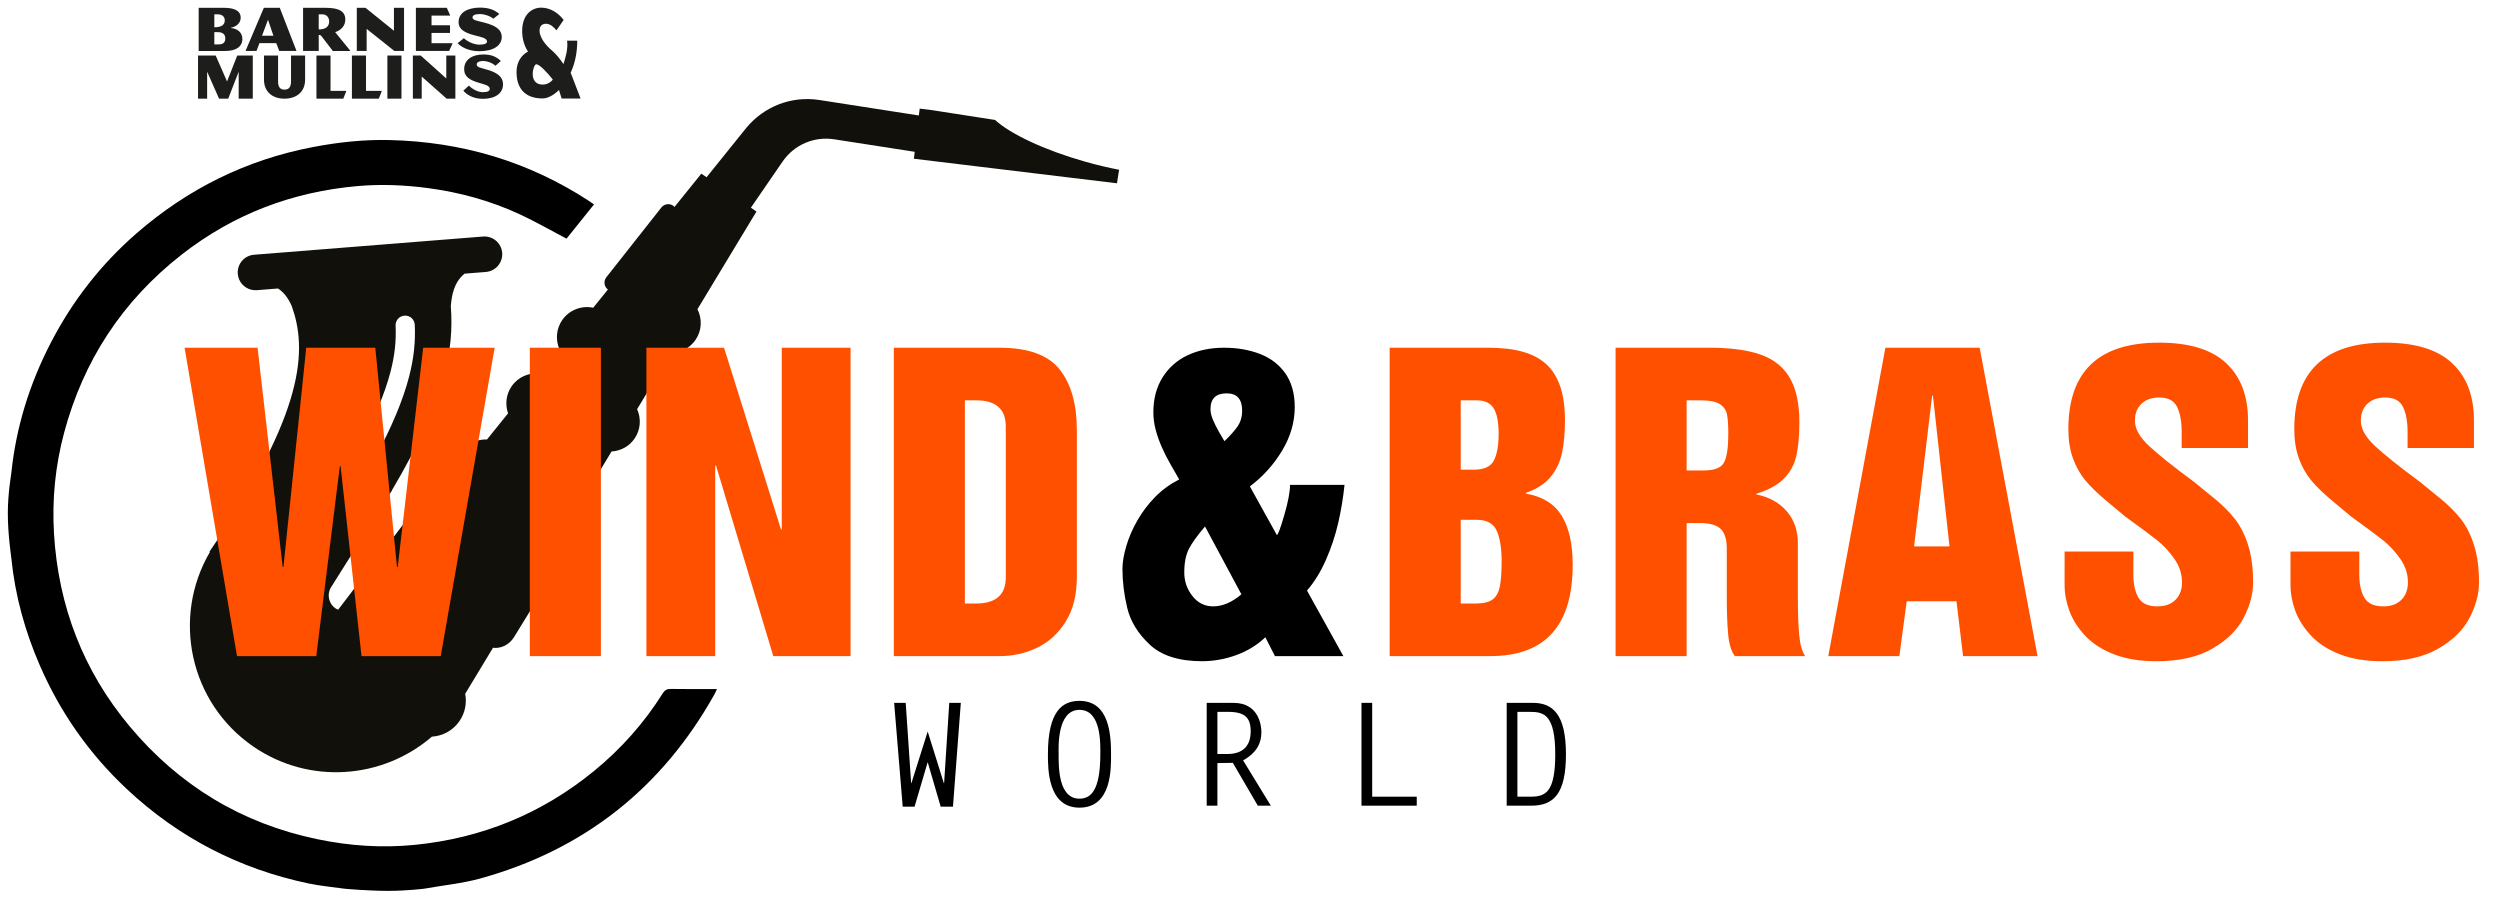 <?xml version="1.0" encoding="utf-8"?>
<!-- Generator: Adobe Illustrator 24.3.0, SVG Export Plug-In . SVG Version: 6.00 Build 0)  -->
<svg version="1.1" id="Layer_1" xmlns="http://www.w3.org/2000/svg" xmlns:xlink="http://www.w3.org/1999/xlink" x="0px" y="0px"
	 viewBox="0 0 1920 689" style="enable-background:new 0 0 1920 689;" xml:space="preserve">
<style type="text/css">
	.st0{clip-path:url(#SVGID_2_);fill:#12100B;}
	.st1{clip-path:url(#SVGID_4_);fill:#12100B;}
	.st2{clip-path:url(#SVGID_6_);fill:#12100B;}
	.st3{clip-path:url(#SVGID_8_);fill:#12100B;}
	.st4{clip-path:url(#SVGID_10_);fill:#12100B;}
	.st5{clip-path:url(#SVGID_12_);fill:#12100B;}
	.st6{clip-path:url(#SVGID_14_);fill:#12100B;}
	.st7{clip-path:url(#SVGID_16_);fill:#12100B;}
	.st8{fill:#FF5000;}
	.st9{clip-path:url(#SVGID_18_);fill:#1D1D1B;}
	.st10{fill:none;}
</style>
<g id="Woodwind__x26__Brass">
	<g>
		<defs>
			
				<rect id="SVGID_1_" x="157.86" y="-4.99" transform="matrix(0.25 -0.968 0.968 0.25 38.531 713.763)" width="644.65" height="673.98"/>
		</defs>
		<clipPath id="SVGID_2_">
			<use xlink:href="#SVGID_1_"  style="overflow:visible;"/>
		</clipPath>
		<path class="st0" d="M-463.35-241.07l-0.05-5.71c-0.07-7.92,6.3-14.41,14.24-14.48c7.93-0.08,14.42,6.31,14.49,14.24l0.05,5.71
			c4.09,1.52,7.05,5.42,7.09,10.05c0.03,4.63-2.85,8.58-6.92,10.17l0.02,1.96c0.04,4.44-1.98,8.38-5.13,11.04l12.88,180.57
			c25.87,31.39,77.19,40.65,77.91,122.92l0.02,1.27c-0.79,0.08-1.58,0.18-2.38,0.33c-15.73,2.91-26.11,18.04-23.2,33.75l5.74,30.99
			c0.69,3.72,2.09,7.13,3.99,10.14c-12.94,10.34-19.56,27.51-15.51,44.71c3.9,16.55,16.62,28.71,32.01,32.7
			c6.73,1.74,13.95,1.91,21.19,0.21l8.76-2.07c0.99,6.44,1.61,12.84,1.65,18.91c0.31,34.89-30.36,92.68-122.26,95.69l0.25,29.17
			c4.2,1.97,7.14,6.18,7.19,11.13c0.06,6.87-5.46,12.49-12.33,12.55c-6.86,0.06-12.49-5.47-12.55-12.33
			c-0.05-4.94,2.83-9.21,6.99-11.25l-0.25-29.19c-92.09-1.86-123.47-59.29-123.58-94.22c-0.09-31.31,14.68-71.59,18.23-80.82
			c15.28,1.85,29.47-8.63,32.04-23.98l5.21-31.08c2.63-15.77-8.02-30.7-23.79-33.34c-0.47-0.09-0.94-0.14-1.41-0.19l0-1.88
			c-0.24-80.52,48.8-91.74,74.78-121.91l9.99-182.71c-3.11-2.61-5.14-6.46-5.18-10.84l-0.02-1.96c-4.1-1.51-7.06-5.41-7.1-10.04
			C-470.3-235.52-467.43-239.48-463.35-241.07 M-466.89,284.99c-1.97,0.02-3.55,1.62-3.54,3.6c0.01,1.65,1.15,3.03,2.67,3.42
			c0.3,0.07,0.61,0.11,0.92,0.11l44.6-0.38c1.96-0.02,3.55-1.63,3.54-3.6c-0.02-1.97-1.66-3.56-3.59-3.53l-3.91,0.03l-0.7-80.23
			l-6.1,0.05l0.71,80.23l-9.26,0.08l-0.69-80.23l-6.09,0.06l0.69,80.23l-9.25,0.08l-0.7-80.23l-6.09,0.05l0.7,80.23L-466.89,284.99z
			 M-464.82,75.16l0.9,103.35l-4.98,0.05c-3.61,0.03-6.5,2.98-6.47,6.59c0.02,3.03,2.1,5.55,4.89,6.27c0.55,0.14,1.12,0.21,1.7,0.21
			l46.74-0.41c3.61-0.03,6.51-2.99,6.48-6.59c-0.03-3.62-2.98-6.51-6.59-6.48l-4.98,0.04l-0.9-103.35
			c-0.02-1.68-1.37-3.04-3.08-3.02c-1.68,0.02-3.03,1.4-3.02,3.07l0.9,103.35l-9.25,0.07l-1.37-156.84
			c-0.03-1.68-1.38-3.03-3.07-3.02c-1.69,0.01-3.04,1.39-3.02,3.07l1.37,156.84l-9.26,0.08l-0.89-103.35
			c-0.03-1.68-1.4-3.04-3.08-3.02C-463.48,72.1-464.83,73.47-464.82,75.16 M-525.4-65.03c-4.84,15.27,3.61,31.57,18.87,36.41
			l8.96,2.86c3.55-2.91,6.62-5.61,9.39-8.29l2.68-48.74l-3.49-1.1C-504.4-88.74-520.56-80.29-525.4-65.03 M-562.99,339.06
			c-4.88,14.59-1.06,31.33,11.09,42.29c4.94,4.45,10.67,7.44,16.69,9c13.92,3.6,29.32-0.47,39.63-11.89l1.16-1.28
			c-0.79-0.2-1.64-0.33-2.43-0.54C-525.44,369.25-547.31,355.51-562.99,339.06 M-376.31,371.29l3.76,34.52
			c1.86,16.95,14.07,30.26,29.66,34.29c4.54,1.17,9.37,1.56,14.31,1.02c21.89-2.39,37.7-22.07,35.31-43.96l-10.18-93.3
			C-314.26,330.27-337.22,356.69-376.31,371.29 M-305.97-113.96c-8.81,34.05,11.66,68.81,45.73,77.62
			c34.06,8.81,68.82-11.66,77.62-45.72c8.81-34.06-11.66-68.82-45.72-77.63C-262.4-168.5-297.16-148.02-305.97-113.96
			 M-288.05-20.14l-120.11-38.11l1.58,22.1c4.7,4.66,10.58,9.35,17.73,14.89c13.51,10.44,29.61,23.04,41.86,42.98
			c10.78,17.53,18.58,40.71,18.87,73.38l0.28,20.19l-18.83,1.9l-0.69,0.09c-4.51,0.84-7.5,5.19-6.67,9.7l5.74,30.98
			c0.38,2.01,1.53,3.72,3.08,4.94l53-12.49l-8.25-45.54c-1.02-5.61,2.71-10.98,8.31-12c5.61-1.03,10.98,2.71,11.99,8.32l10.83,59.48
			l-74.39,17.52c-15.59,3.68-25.25,19.29-21.57,34.88c2.56,10.84,10.9,18.83,20.98,21.43c4.41,1.14,9.15,1.26,13.89,0.13
			l127.77-30.1l-28.92-163.14C-235.38,19.82-257.47-10.02-288.05-20.14"/>
		<path class="st0" d="M813.37,949.5c12.38,2.7,22.63,9.83,28.41,19.62l127.12,215.8l121.02,205.45l87.29-51.43
			c-73.87-106.94-159.84-213.22-203.2-201.71c-2.56,1.1-5.35,1.34-7.92,0.67c-3.04-0.79-5.79-2.74-7.49-5.66
			c-3.46-5.84-1.51-13.37,4.35-16.81l162.11-95.51c5.84-3.44,13.38-1.49,16.82,4.35c3.16,5.38,1.75,12.2-3.04,15.94l-0.03,0.01
			c-0.4,0.33-0.87,0.52-1.33,0.79l-30.78,18.13c-3.89,3.17-4.98,8.83-2.35,13.29c1.45,2.45,3.75,4.09,6.31,4.76
			c2.55,0.66,5.37,0.34,7.83-1.11l10.94-6.45c-2.05,96.13,140.49,350.78,188.54,433.82l34.2,58.07
			c23.59,40.04,10.2,91.79-29.82,115.36c-20.04,11.81-43.03,14.36-63.94,8.96c-20.88-5.41-39.71-18.75-51.48-38.75l-226.08-383.78
			l-32.1,18.92l28.68,48.7l24.35,17.8c0.55,0.32,0.89,0.57,1.35,0.85c4.54-1.88,9.88-0.22,12.45,4.15
			c2.81,4.78,1.22,10.93-3.56,13.74l-44.6,26.26c-2.39,1.41-5.11,1.72-7.6,1.07c-2.48-0.64-4.73-2.24-6.14-4.63
			c-2.75-4.68-1.26-10.68,3.32-13.56c-0.03-0.5-0.07-0.88-0.07-1.46l-3.35-26.61l-192.94-327.54c-6.52-11.06-8.34-24.01-5.12-36.47
			c3.22-12.44,11.08-22.88,22.15-29.39C788.4,948.83,801.08,946.83,813.37,949.5 M1099.69,1406.98l74.33,126.17l93.64-55.15
			c-21.18-34.33-49.04-78.27-79.53-123.12L1099.69,1406.98z M1229.5,1576.79c-2.73-12.65,2.6-26.14,14.35-33.05
			c11.76-6.94,26.14-5.06,35.88,3.46l21.95-12.93c-5.2-8.82-13.42-22.6-23.94-39.85l-93.93,55.33l23.59,40.04L1229.5,1576.79z
			 M1307.39,1651.48c26.01-15.32,34.7-48.97,19.38-74.99l-15.15-25.71l-22.1,13.02c2.73,12.64-2.6,26.14-14.37,33.05
			c-11.75,6.93-26.14,5.05-35.86-3.47l-22.1,13.02l15.15,25.72C1247.65,1658.14,1281.31,1666.83,1307.39,1651.48 M971.07,1246.73
			l-24.12-40.96l-32.11,18.91l24.13,40.97L971.07,1246.73z M784.07,991.93c-1.25,4.83-0.55,9.83,1.98,14.12l119,202.01l32.11-18.91
			l-120.8-205.07c-1.56-2.65-5.18-4.88-9.27-5.77c-4.93-1.07-10.2-0.25-14.45,2.25C788.36,983.08,785.32,987.12,784.07,991.93"/>
		<path class="st0" d="M1099.32,383.45l19.23-10.25c-0.85-10.12,3.52-20.38,12.53-26.47c10.79-7.28,24.65-6.23,34.29,1.51
			l28.6-15.24c-0.37-3.3-0.24-6.7,0.64-10.1c3.87-14.97,19.13-23.96,34.11-20.09c14.96,3.87,23.96,19.13,20.09,34.1
			c-3.87,14.97-19.14,23.96-34.1,20.09c-4.22-1.09-7.9-3.16-11.01-5.8l-25.43,13.56l30.32,44.87l82.67-11.68
			c14.05-2.62,52.49,2.56,71.12,36.81l77.05,141.76c7.65,14.07,2.44,31.68-11.63,39.32c-6.72,3.66-14.24,4.38-21.1,2.6
			c-7.52-1.94-14.22-6.87-18.23-14.23l-40.49-74.48l-20.34,78.64l-3.77,213.24c-0.39,22.02-18.54,39.55-40.57,39.18
			c-3.21-0.06-6.34-0.5-9.32-1.27c-17.44-4.51-30.18-20.5-29.85-39.3l2.39-137.07l-64.36,121.04
			c-8.82,16.61-27.73,24.41-45.16,19.91c-2.99-0.77-5.93-1.91-8.77-3.41c-19.44-10.35-26.82-34.49-16.49-53.93l100.11-188.45
			l29.68-114.76l-60.73,8.58l-54-79.93l-17.77,9.47c-2.37,1.26-5.01,1.51-7.43,0.89c-2.7-0.7-5.11-2.49-6.52-5.14
			C1092.39,392.38,1094.29,386.12,1099.32,383.45"/>
	</g>
	<g>
		<defs>
			
				<rect id="SVGID_3_" x="157.86" y="-4.99" transform="matrix(0.25 -0.968 0.968 0.25 38.529 713.76)" width="644.65" height="673.98"/>
		</defs>
		<clipPath id="SVGID_4_">
			<use xlink:href="#SVGID_3_"  style="overflow:visible;"/>
		</clipPath>
		<path class="st1" d="M1325.09,380.86c-34.07-8.81-54.53-43.56-45.72-77.62c8.81-34.06,43.56-54.53,77.62-45.72
			c34.06,8.81,54.53,43.56,45.72,77.62C1393.91,369.2,1359.15,389.67,1325.09,380.86"/>
		<path class="st1" d="M1767.73,1464.76c3.83-1.82,8.23-0.89,11.06,1.96c10.15,2.44,31.15-2.49,74.25-20.16
			c-2.61-9.39-0.51-19.86,6.62-27.52c10.9-11.73,29.25-12.38,40.98-1.48l6.06,5.64c34.76-15.8,80.44-37.48,122.49-57.69
			c-4.54-11.91-5.6-25.27-2.17-38.55c8.81-34.06,43.56-54.53,77.62-45.72c34.07,8.81,54.54,43.57,45.73,77.62
			c-8.81,34.06-43.56,54.53-77.63,45.72c-13.36-3.46-24.58-10.94-32.82-20.78c-39.45,18.67-82.09,39.1-115.66,55.75l31.48,29.29
			c0,0,66.29-38.76,68.16-39.84c13.11-7.58,29.07-10.23,44.89-6.13c31.97,8.27,51.2,40.9,42.93,72.88l-35.45,137.08l-3.71,212.77
			c-0.39,22.02-18.55,39.56-40.57,39.17c-3.22-0.05-6.35-0.49-9.32-1.26c-17.44-4.51-30.18-20.49-29.85-39.3l2.39-137.08
			l-64.36,121.05c-8.83,16.6-27.73,24.41-45.16,19.9c-2.99-0.77-5.93-1.91-8.77-3.42c-19.45-10.34-26.83-34.48-16.49-53.92
			l100.02-187.87l21.4-82.75l-34.8,19.86l-77.62-72.23c-44.5,24.05-62.71,37.94-67.39,47.75c0.43,3.99-1.62,8-5.44,9.82
			c-2.15,1.03-4.47,1.19-6.61,0.64c-2.69-0.69-5.06-2.53-6.35-5.23l-20.52-43.01C1760.82,1472.88,1762.88,1467.07,1767.73,1464.76"
			/>
	</g>
	<g>
		<defs>
			
				<rect id="SVGID_5_" x="157.86" y="-4.99" transform="matrix(0.25 -0.968 0.968 0.25 38.531 713.763)" width="644.65" height="673.98"/>
		</defs>
		<clipPath id="SVGID_6_">
			<use xlink:href="#SVGID_5_"  style="overflow:visible;"/>
		</clipPath>
		<path class="st2" d="M907.22-685.65c-34.06-8.81-68.81,11.66-77.62,45.72c-8.81,34.06,11.66,68.81,45.72,77.62
			c34.07,8.81,68.83-11.66,77.63-45.72C961.77-642.09,941.29-676.84,907.22-685.65 M463.18-681.83l-6.42,24.81l12.42,3.21
			l-93.65,362.27c-2.41,10.16,3.69,20.42,13.85,23.05c10.15,2.63,20.47-3.39,23.29-13.44l73.98,19.14l41.18,10.65l38.25,9.89
			c-2.41,10.16,3.72,20.42,13.85,23.04c10.16,2.63,20.5-3.37,23.32-13.43l5.78-22.34l1.92-7.44l40.43-156.32l34.74,8.98l9.42-36.44
			l62.33,16.12l26.29-15.58l-16.03,61.97l-75.3,2.88l-63.83,125.13c-10.01,19.62-2.22,43.63,17.39,53.64
			c2.66,1.36,5.4,2.39,8.17,3.11c17.7,4.57,36.82-3.54,45.47-20.5l18.7-36.65l-14.17,54.82c-2.04,7.88,2.7,15.93,10.58,17.97
			c7.89,2.04,15.93-2.7,17.97-10.58l21.24-82.11l107.73,27.86l-21.24,82.11c-2.04,7.88,2.7,15.93,10.58,17.96
			c7.88,2.04,15.93-2.7,17.97-10.58l22.26-86.07c9.78-2.75,17.91-10.36,20.63-20.9c4.08-15.77-5.4-31.85-21.17-35.93l-35.71-9.24
			c12.79-7.81,22.7-20.37,26.76-36.03l32.16-124.34c8.27-31.99-10.96-64.61-42.94-72.88c-15.77-4.08-31.68-1.45-44.75,6.08
			c-3.2,1.84-77.21,45.78-77.21,45.78l-75.23-19.46c-8.91-2.31-17.85-0.1-24.67,5.05c-5.37-1.39-11.75-3.04-18.65-4.82l-21.47-56.1
			l12.13-46.92l12.41,3.21l6.42-24.81L463.18-681.83z M575.96-438.24l49.72,12.86l-40.42,156.32l-49.73-12.86L575.96-438.24z
			 M601.75-537.96l8.09,21.12c-4.28-1.1-8.54-2.21-12.7-3.28L601.75-537.96z"/>
		<path class="st2" d="M-786.37,642.39l514.1,132.95c26.59,6.88,42.63,34.11,35.76,60.71l-99.8,385.89
			c-6.88,26.6-34.11,42.65-60.71,35.77l-514.1-132.95c-26.59-6.88-42.63-34.11-35.76-60.72l99.8-385.89
			C-840.2,651.56-812.97,635.52-786.37,642.39 M-466.17,1208.95l76.64,19.82c10.64,2.75,21.53-3.66,24.28-14.3l99.8-385.89
			c2.75-10.64-3.66-21.53-14.3-24.28l-75.63-19.56l-54.26,209.82c-3.65,14.09-15.1,24.06-28.53,26.56l-42.29,163.55
			C-483.23,1195.31-476.81,1206.2-466.17,1208.95 M-612,1171.24l76.64,19.82c10.64,2.75,21.53-3.66,24.28-14.31l42.42-164.01
			c-9.98-8.75-14.81-22.65-11.26-36.37l54.26-209.82l-75.5-19.52l-54.26,209.82c-3.65,14.1-15.13,24.09-28.59,26.57l-42.29,163.53
			C-629.05,1157.6-622.64,1168.49-612,1171.24 M-757.81,1133.53l76.63,19.81c10.64,2.75,21.53-3.66,24.28-14.3l42.42-164.02
			c-9.95-8.76-14.77-22.64-11.23-36.35l54.26-209.82l-75.5-19.52l-54.26,209.82c-3.65,14.12-15.16,24.11-28.62,26.57l-42.29,163.52
			C-774.86,1119.89-768.45,1130.78-757.81,1133.53 M-917.93,1071.54c-2.75,10.64,3.66,21.53,14.3,24.28l76.64,19.82
			c10.64,2.75,21.53-3.66,24.29-14.3l42.42-164.04c-9.93-8.77-14.73-22.63-11.19-36.31l54.26-209.82l-76.64-19.82
			c-10.64-2.75-21.53,3.66-24.28,14.3L-917.93,1071.54z"/>
		<path class="st2" d="M-393.02-517.67c19.73-2.63,43.41-2.97,69.69-0.98c15.84-50.56,44.63-82.98,70.79-112.37
			c-1.95-8.27-3.12-16.85-3.19-25.7l-0.75-85.42l-5.92,0.05c-2.03,0.02-4.02-0.24-5.91-0.72c-9.71-2.51-16.94-11.3-17.04-21.82
			c-0.11-12.56,9.99-22.83,22.55-22.94l5.91-0.05l-1.18-135.83c-0.56-63.79,50.68-115.96,114.5-116.51
			c63.82-0.56,115.95,50.7,116.5,114.5l1.19,135.83l5.92-0.05c12.57-0.09,22.84,9.99,22.95,22.55C3.09-754.58-7-744.31-19.57-744.2
			l-5.91,0.05l0.74,85.42c0.55,63.79-50.67,115.96-114.5,116.51c-16.89,0.14-32.9-3.42-47.41-9.8l-14.45,55.86
			c60.93,17.27,112.73,41.02,145.82,65.18c5.65,4.13,15.77,10.53,10.85,29.53c-4.91,18.99-5.27,20.4-5.27,20.4l-370.72-95.87
			c0,0,2.33-9,5.6-21.66C-411.11-512.9-402.93-516.34-393.02-517.67 M-72.95-723.28l0.58,66.58c0.05,5.26,3.66,9.66,8.51,10.92
			c0.94,0.24,1.93,0.37,2.95,0.36c6.28-0.05,11.33-5.19,11.28-11.47l-0.58-66.58c-0.07-6.28-5.16-11.32-11.47-11.27
			C-67.96-734.7-73-729.56-72.95-723.28 M-48.62-789.44l-0.19-22.39l-40.15,0.35c-1.17,0.01-2.3-0.14-3.37-0.41
			c-5.56-1.44-9.68-6.46-9.74-12.47c-0.05-7.18,5.71-13.05,12.88-13.11l40.15-0.35l-0.21-23.91l-40.14,0.35
			c-1.17,0.01-2.3-0.14-3.37-0.41c-5.55-1.44-9.68-6.46-9.74-12.47c-0.06-7.18,5.7-13.05,12.88-13.11l40.14-0.35l-0.21-23.92
			l-40.14,0.35c-1.17,0.02-2.29-0.13-3.37-0.41c-5.56-1.44-9.68-6.46-9.74-12.47c-0.05-7.17,5.71-13.04,12.88-13.11l39.22-0.34
			c-1.19-8.41-3.45-16.48-6.76-24c-0.49,0.07-0.99,0.16-1.5,0.16l-31.17,0.27c-1.17,0.01-2.3-0.14-3.37-0.41
			c-5.57-1.44-9.68-6.46-9.74-12.47c-0.06-7.18,5.7-13.05,12.88-13.11l15.95-0.14c-17.15-18.54-41.66-30.15-68.84-29.91
			c-27.17,0.24-51.48,12.28-68.29,31.11l69.18-0.6c7.19-0.07,13.05,5.71,13.11,12.88c0.07,7.18-5.69,13.05-12.88,13.11l-86.01,0.81
			c-3.11,7.52-5.19,15.55-6.23,23.91l92.44-0.81c7.17-0.08,13.05,5.71,13.11,12.88c0.07,7.18-5.69,13.05-12.88,13.11l-93.37,0.82
			l0.21,23.91l93.37-0.82c7.14-0.09,13.04,5.71,13.11,12.88c0.07,7.18-5.7,13.05-12.89,13.11l-93.36,0.81l0.21,23.92l93.37-0.82
			c7.19-0.08,13.05,5.71,13.11,12.88c0.07,7.18-5.69,13.05-12.88,13.11l-93.36,0.82l0.18,22.38L-48.62-789.44z M-236.82-505.25
			l17.65-68.26c-9.92-9.3-18.15-20.33-24.29-32.62c-21.11,24.06-42.8,51.28-56,89.89C-279.54-513.81-258.52-510.18-236.82-505.25"/>
		<path class="st2" d="M195.12,195.64l175.86-13.98c7.53-0.6,14.09,5.01,14.7,12.52c0.59,7.52-5.02,14.09-12.54,14.69l-16.35,1.3
			c-8.27,6.83-9.82,16.48-10.57,24.94c2.48,32.81-3.6,71.06-45.21,141.42c0.03,0.01,0.07,0.03,0.1,0.03l-46.81,74.37
			c-3.54,5.62-1.85,13.04,3.77,16.57c0.53,0.33,1.1,0.48,1.66,0.72l60.03-78.7c6-7.86,14.61-12.04,21.2-11.01l9.88-12.26
			c-1.59-6.27-0.66-13.14,3.34-18.87c4.66-6.71,12.24-10.15,19.85-9.88l16.17-20.07c-2.36-6.76-1.62-14.52,2.8-20.85
			c5.06-7.29,13.56-10.66,21.81-9.66l14.93-18.52c-3.18-7.15-2.73-15.7,2.06-22.61c5.47-7.89,14.97-11.31,23.79-9.45l11.28-13.98
			c-0.03-0.02-0.07-0.02-0.09-0.04c-2.89-2.29-3.39-6.48-1.11-9.38l42.28-53.61c2.28-2.89,6.48-3.38,9.38-1.11
			c0.26,0.21,0.41,0.51,0.64,0.76l20.65-25.6l4.01,2.75l30.35-37.7c13.72-16.7,34.83-24.99,56.48-21.6l76.19,11.86l0.68-5.28
			l9.82,1.24l48.04,7.47c11.67,10.68,37.64,23.1,69.2,32.05c9.01,2.56,17.76,4.62,26.07,6.22l-1.62,10.39l-155.99-18.86l0.66-5.32
			L640.77,107c-15.63-2.42-30.86,4.15-39.8,17.17l-24.3,35.35l4.29,2.94l-45.32,75.02c3.7,7.31,3.5,16.31-1.46,23.54
			c-4.42,6.43-11.52,9.89-18.77,9.99l-26.11,43.24c3.2,7.12,2.8,15.68-1.96,22.59c-4.2,6.11-10.8,9.48-17.66,9.9l-46.38,76.81
			c3.4,5.83,3.67,13.37-0.02,19.37l-28.45,46.32c-3.69,6.03-10.1,9-16.22,8.27l-21.33,35.31c1.33,7.06-0.03,14.62-4.42,21
			c-5.02,7.33-12.95,11.39-21.18,11.94c-37.8,32.58-94.08,37.15-137.12,7.58c-48.95-33.65-62.87-99.09-33.27-149.55l-0.49-0.03
			c74.08-107.76,75.04-155.57,63.34-188.48c-2.84-6.68-6.49-11.02-10.62-13.72l-16.22,1.29c-1.56,0.13-3.07-0.02-4.49-0.39
			c-5.49-1.42-9.72-6.17-10.19-12.13C182,202.81,187.62,196.23,195.12,195.64 M346.4,439.24c4.19-6.1,2.65-14.44-3.45-18.64
			c-6.1-4.19-14.43-2.64-18.63,3.46c-4.2,6.1-2.65,14.43,3.45,18.62C333.87,446.9,342.21,445.34,346.4,439.24 M292.23,493.18
			c6.1,4.2,14.44,2.65,18.62-3.46c4.18-6.09,2.64-14.43-3.46-18.61c-6.11-4.2-14.44-2.66-18.63,3.43
			C284.57,480.63,286.11,488.99,292.23,493.18 M277.72,355.42c0.54,0.29,1.09,0.51,1.66,0.65c3.2,0.83,6.69-0.6,8.33-3.65
			c13.09-24.28,21.74-44.91,26.45-63.07c3.6-13.88,5-26.57,4.39-39.92c-0.19-4.06-3.62-7.22-7.71-7.03
			c-4.07,0.19-7.21,3.63-7.02,7.7c0.54,12-0.67,22.96-3.94,35.55c-4.35,16.77-12.81,36.87-25.15,59.77
			C272.8,349.01,274.14,353.48,277.72,355.42"/>
		<path class="st2" d="M697.22,1875.07c3.64,0.94,5.84,4.67,4.9,8.32l-1.21,4.69c9.97,18.75,26.72,39.15,72.89,54.69l178.08,46.06
			c0.14-4.65,0.76-9.35,1.97-14.04c8.81-34.06,43.56-54.53,77.63-45.72c34.06,8.81,54.52,43.56,45.72,77.62
			c-8.8,34.06-43.56,54.54-77.62,45.73c-17.73-4.58-31.71-16.23-39.87-31.11l-48.98-12.67c1.43,7.18,1.36,14.78-0.59,22.34
			c-6.78,26.19-33.04,42.21-59.25,36.67l7.96,28.64c0,0,96.31-19.99,97.64-20.26c12.24-2.52,25.34-1.27,37.51,4.46
			c29.87,14.1,42.66,49.76,28.55,79.62l-71.99,152.52l19.35,177.35c2.38,21.89-13.43,41.57-35.32,43.96
			c-4.94,0.54-9.77,0.15-14.31-1.02c-15.58-4.03-27.8-17.34-29.65-34.29l-15.93-146.04l-107.11,118.7
			c-10.3,11.41-25.71,15.5-39.63,11.89c-6.02-1.55-11.76-4.55-16.69-9.01c-16.36-14.75-17.65-39.96-2.9-56.31l126.09-139.75
			l61.72-130.57l-78.88,15.93L787,2054.38c-0.31-1.09-0.39-2.18-0.56-3.27l-3.07-0.79c-26.93-6.97-43.18-34.55-36.21-61.49
			c1.57-6.05,4.21-11.52,7.62-16.36c-35.53-1.96-63.05,5.62-79.51,14.74l-1.09,4.2c-0.94,3.65-4.67,5.84-8.31,4.9
			c-3.65-0.95-5.85-4.67-4.9-8.32l27.93-108.02C689.84,1876.32,693.57,1874.12,697.22,1875.07 M790.75,2021.76l6.76,1.75
			c2.82-2.13,6.05-3.83,9.66-4.83c14.03-3.9,28.4,3.26,34.14,16.15l14.71,3.81c11.2,2.89,22.66-3.86,25.56-15.05
			c2.89-11.19-3.86-22.65-15.06-25.54l-65.27-16.88c-11.19-2.89-22.65,3.85-25.54,15.05C772.8,2007.4,779.56,2018.87,790.75,2021.76
			"/>
		<path class="st2" d="M114.77,926.53l261.5,9.66c-3.9-11.39-4.65-24-1.41-36.52c8.81-34.06,43.57-54.53,77.62-45.72
			c34.07,8.81,54.54,43.57,45.73,77.62c-8.81,34.06-43.56,54.53-77.63,45.72c-8.34-2.16-15.87-5.9-22.35-10.78l-58.87-2.18
			l28.78,39.36c13.67-9.12,30.98-12.65,48.13-8.22c31.98,8.27,51.2,40.91,42.93,72.89l-35.42,136.96l-3.69,212.91
			c-0.39,22.02-18.54,39.55-40.56,39.17c-3.22-0.06-6.35-0.49-9.32-1.26c-17.44-4.51-30.18-20.5-29.85-39.31l2.39-137.06
			l-64.36,121.04c-8.83,16.61-27.73,24.42-45.17,19.91c-2.99-0.77-5.93-1.91-8.76-3.42c-19.44-10.34-26.83-34.48-16.49-53.92
			l100-188l22.6-87.41l-83.52-5.65l-76.61-104.79c-4.32-5.9-5.95-12.88-5.36-19.62l-51.41-1.9c-1.08-0.04-2.15-0.2-3.15-0.46
			c-6.56-1.7-11.3-7.77-11.03-14.82C99.79,932.58,106.63,926.23,114.77,926.53 M277.93,1026.27l36.68,2.48l-31.57-43.2
			c-5.14-7.04-6.54-15.58-4.76-23.47l-48.59-1.79L277.93,1026.27z"/>
	</g>
	<g>
		<defs>
			
				<rect id="SVGID_7_" x="157.86" y="-4.99" transform="matrix(0.25 -0.968 0.968 0.25 38.529 713.76)" width="644.65" height="673.98"/>
		</defs>
		<clipPath id="SVGID_8_">
			<use xlink:href="#SVGID_7_"  style="overflow:visible;"/>
		</clipPath>
		<path class="st3" d="M1172.4-240.3c2.99-11.56,13.79-18.98,25.28-18.16l5.14-19.86c-10.45-4.85-16.3-16.58-13.31-28.14
			c2.99-11.55,13.79-18.97,25.28-18.15l33.16-128.24c27.75-107.31,119.45-181.11,223.73-191.18c9.21,12.97,14.82,38.15,7.51,74.35
			c-78.77,6.23-148.65,61.45-169.52,142.13l-28.79,111.31l368.72,95.36l28.79-111.31c20.87-80.68-13.48-162.85-79.35-206.48
			c11.16-35.22,28.28-54.52,42.62-61.39c86.33,59.36,130.75,168.37,102.99,275.68l-33.17,128.24c10.46,4.86,16.3,16.58,13.31,28.14
			c-2.99,11.56-13.79,18.98-25.28,18.16l-5.14,19.85c10.45,4.86,16.3,16.58,13.31,28.14c-2.99,11.56-13.79,18.98-25.29,18.16
			l-5.13,19.85c10.45,4.85,16.3,16.58,13.31,28.14c-2.99,11.56-13.79,18.98-25.29,18.16l-19.4,75.01l-90.48-23.4l-11.49-30.35
			l-279.5-72.29l-24.76,20.97L1149.2-71l19.4-75.01c-10.45-4.85-16.3-16.58-13.31-28.14c2.99-11.55,13.79-18.97,25.28-18.15
			l5.14-19.85C1175.26-217.02,1169.41-228.75,1172.4-240.3 M1517.88-62.49l58.83,15.22l5.17-19.99l-58.83-15.22L1517.88-62.49z
			 M1529.92-109.05l58.83,15.21l5.17-19.99l-58.83-15.21L1529.92-109.05z M1432.08-84.68l58.84,15.22l5.17-19.99l-58.84-15.22
			L1432.08-84.68z M1444.12-131.24l58.84,15.22l5.17-19.99l-58.84-15.22L1444.12-131.24z M1456.15-177.78l58.84,15.22l5.17-19.98
			l-58.84-15.22L1456.15-177.78z M1346.3-106.87l58.82,15.21l5.17-19.99l-58.82-15.21L1346.3-106.87z M1358.34-153.42l58.82,15.21
			l5.17-19.99l-58.82-15.21L1358.34-153.42z M1260.5-129.06l58.83,15.21l5.17-19.99l-58.83-15.21L1260.5-129.06z M1452.27-530.06
			c-6.83,26.44-40.94,158.32-41.06,158.79c-3.27,12.66,11.74,27.48,33.59,33.13c21.87,5.66,42.23-0.02,45.51-12.68
			c3.27-12.64-11.79-27.48-33.66-33.14c-8.24-2.13-16.28-2.65-23.26-1.79l18.8-72.69l79.87,60.96l-23.59,91.21
			c-3.27,12.66,11.81,27.49,33.65,33.14c21.86,5.65,42.22-0.02,45.5-12.67c3.27-12.64-11.79-27.5-33.65-33.15
			c-8.25-2.13-16.23-2.63-23.22-1.77l32.14-124.27L1452.27-530.06z M1797.58-400.88c1.06,0.27,2.18,0.38,3.34,0.29
			c5.68-0.41,9.96-5.35,9.55-11.04c-0.61-8.5-1.36-15.56-2.37-22.21c-4.55-30.68-14-60.53-28.06-88.7
			c-2.54-5.1-8.74-7.17-13.84-4.63c-5.11,2.55-7.18,8.75-4.63,13.85c13.09,26.23,21.88,53.99,26.12,82.52
			c0.91,6.14,1.61,12.69,2.19,20.65C1790.2-405.61,1793.41-401.96,1797.58-400.88 M1845.03-405.95c0.98,0.26,2.02,0.36,3.09,0.31
			c5.69-0.28,10.08-5.11,9.8-10.81c-0.53-10.9-1.6-21.81-3.18-32.44c-5-33.63-15.29-66.39-30.58-97.36
			c-2.52-5.11-8.71-7.22-13.82-4.69c-5.12,2.53-7.21,8.71-4.69,13.83c14.34,29.04,23.99,59.75,28.67,91.26
			c1.48,9.95,2.49,20.18,2.99,30.4C1837.53-410.82,1840.77-407.05,1845.03-405.95 M1238.75-545.41c4.18,1.08,8.75-0.55,11.24-4.37
			c4.19-6.44,8.08-11.99,11.91-16.99c17.53-22.87,38.68-42.9,62.86-59.5c4.7-3.22,5.89-9.65,2.67-14.35
			c-3.23-4.7-9.66-5.89-14.35-2.67c-25.97,17.84-48.7,39.36-67.56,63.97c-4.15,5.43-8.35,11.41-12.83,18.29
			c-3.11,4.78-1.75,11.18,3.03,14.28C1236.67-546.13,1237.7-545.68,1238.75-545.41 M1199.71-572.84c4.26,1.1,8.92-0.63,11.36-4.57
			c5.36-8.66,11.18-17.13,17.32-25.14c19.38-25.28,42.69-47.47,69.32-65.92c4.68-3.25,5.85-9.67,2.61-14.36
			c-3.24-4.69-9.68-5.85-14.36-2.6c-28.39,19.68-53.27,43.34-73.94,70.33c-6.56,8.56-12.78,17.59-18.51,26.83
			c-2.99,4.85-1.49,11.21,3.35,14.21C1197.77-573.5,1198.73-573.09,1199.71-572.84 M1578.79-543.16l-79.72-20.62
			c9.57-45.53,1.25-79.48-14.59-97.23c16.98-4.17,45.9-7.29,84.96,2.82c38.11,9.86,59.48,25.46,70.6,36.62
			C1617.19-614.3,1592.78-588.52,1578.79-543.16"/>
		<path class="st3" d="M1771.08,2613.2l18.79,31.91l39.65,28.99c0.83,0.47,1.56,0.91,2.27,1.34c7.5-3.06,16.29-0.31,20.51,6.88
			c4.65,7.88,2.02,18.04-5.86,22.69l-73.63,43.38c-3.94,2.32-8.46,2.83-12.56,1.77c-4.11-1.06-7.81-3.7-10.13-7.63
			c-4.55-7.72-2.09-17.59,5.41-22.36c-0.03-0.78-0.07-1.57-0.07-2.45l-6.1-48.4l-15.91-27.01c0.43-0.25,0.86-0.47,1.29-0.72
			C1749.06,2633.13,1761.08,2623.55,1771.08,2613.2"/>
	</g>
	<g>
		<defs>
			
				<rect id="SVGID_9_" x="157.86" y="-4.99" transform="matrix(0.25 -0.968 0.968 0.25 38.531 713.763)" width="644.65" height="673.98"/>
		</defs>
		<clipPath id="SVGID_10_">
			<use xlink:href="#SVGID_9_"  style="overflow:visible;"/>
		</clipPath>
		<path class="st4" d="M1402.29,2110.74l201.12-118.46c7.26-4.27,16.59-1.86,20.86,5.4c4.27,7.25,1.86,16.59-5.39,20.86l-13.76,8.11
			c-11.59,54.24-4.09,139.45,59.87,253.43l10.48,17.78l19.59-11.54c8.42-4.96,19.26-2.16,24.22,6.26
			c4.96,8.42,2.16,19.26-6.26,24.22l-19.59,11.54l12.78,21.7l19.6-11.54c8.42-4.96,19.26-2.16,24.22,6.26
			c4.96,8.41,2.16,19.26-6.26,24.22l-19.6,11.54l12.78,21.69l19.6-11.55c8.42-4.95,19.26-2.15,24.22,6.26
			c4.96,8.42,2.15,19.27-6.27,24.23l-19.59,11.55l14.43,24.5c29.69,50.4,23.22,122.93-46.57,164.03
			c-32.77,19.31-63.91,22.53-90.78,15.58c-31.24-8.08-56.7-29.92-72.17-56.19l-139.41-236.68c-26.27-44.59-14.77-93.32,27.97-118.49
			c28.33-16.68,51.95-13.79,66.88-8.41c18.66,6.74,35.17,21.58,47.74,42.91l45.54,77.33l26.26-15.47l-2.93-4.98l-0.06-0.01
			c-71.05-120.3-145.28-171.16-200.31-187.92l-13.76,8.1c-3.63,2.13-7.77,2.6-11.55,1.62c-3.77-0.98-7.18-3.39-9.32-7.02
			C1392.62,2124.36,1395.04,2115.02,1402.29,2110.74 M1683.51,2404.48l-26.27,15.47l12.78,21.69l26.26-15.47L1683.51,2404.48z
			 M1522.35,2283.9c-6.92-11.74-14.91-19.52-23.12-22.49c-7.87-2.83-16.69-1.31-26.9,4.69c-20.29,11.96-24.4,31.6-11.27,53.9
			l139.41,236.67c5.98,10.15,38.82,58.98,98.35,23.91c51.81-30.53,43.15-76.86,29.86-99.43l-14.44-24.51l-26.27,15.47l27.56,46.79
			c-0.2,12.95-6.51,28.28-28.69,41.33c-0.45,0.27-0.86,0.46-1.3,0.7l-38.22-64.89l-17.96,10.58c-4.21,2.48-9.02,3.01-13.41,1.88
			c-4.38-1.14-8.33-3.94-10.81-8.15c-4.96-8.42-2.16-19.26,6.26-24.23l17.95-10.57l-12.78-21.7l-17.95,10.58
			c-4.21,2.48-9.03,3.02-13.41,1.89c-4.38-1.14-8.33-3.94-10.81-8.15c-4.96-8.42-2.16-19.27,6.26-24.22l17.95-10.57l-12.77-21.69
			l-17.96,10.58c-4.21,2.48-9.03,3.02-13.41,1.89c-4.39-1.13-8.33-3.94-10.82-8.15c-4.96-8.41-2.15-19.26,6.26-24.22l17.96-10.58
			L1522.35,2283.9z M1626.51,2367.77l12.77,21.69l26.27-15.48l-12.78-21.69L1626.51,2367.77z"/>
	</g>
	<g>
		<defs>
			
				<rect id="SVGID_11_" x="157.86" y="-4.99" transform="matrix(0.25 -0.968 0.968 0.25 38.529 713.76)" width="644.65" height="673.98"/>
		</defs>
		<clipPath id="SVGID_12_">
			<use xlink:href="#SVGID_11_"  style="overflow:visible;"/>
		</clipPath>
		<path class="st5" d="M49.2,1788.75c-8.81,34.07,11.66,68.81,45.73,77.62c34.06,8.81,68.81-11.66,77.62-45.72
			c8.81-34.06-11.66-68.81-45.72-77.62C92.76,1734.22,58.01,1754.7,49.2,1788.75 M-158.54,1708.8c4.34-1.65,9.2,0.54,10.85,4.89
			l41.78,110.23c5.3-1.4,11.03-1.35,16.58,0.52l284.42,95.53l96.77-40.38l31.01-119.92c1.16-4.5,5.75-7.21,10.26-6.04
			c4.49,1.16,7.19,5.75,6.03,10.25l-29.23,113.01c9.53,1.58,18.06,7.8,22.06,17.37c6.16,14.77-0.81,31.76-15.59,37.93l-119.09,49.71
			l-70.65-23.72l-11.7,45.23c-16.18-11.09-34.52-19.62-54.59-24.81c-20.62-5.33-41.34-6.69-61.37-4.61l13.97-54l-120.77-40.56
			c-15.19-5.1-23.35-21.55-18.25-36.72c1.24-3.7,3.18-6.95,5.57-9.73l-42.95-113.31C-165.07,1715.3-162.88,1710.45-158.54,1708.8
			 M-270.2,2160.75l23.1-89.33l-74.23-51.02l52.76-76.78c-3.84-2.63-4.81-7.87-2.18-11.7c2.63-3.83,7.87-4.8,11.71-2.16
			l125.57,86.29c3.83,2.63,4.8,7.87,2.16,11.71c-2.06,2.99-5.71,4.23-9.04,3.38c-0.93-0.24-1.83-0.64-2.66-1.21l-52.76,76.77
			l-36.57-25.13l-21.57,83.4l34.79,58.4c2.38,3.99,1.07,9.16-2.92,11.54c-2.01,1.2-4.32,1.46-6.42,0.92
			c-2.07-0.54-3.95-1.87-5.12-3.84l-32.31-54.26l-54.56,31.8c-1.99,1.16-4.27,1.41-6.35,0.88c-2.1-0.54-3.98-1.89-5.16-3.9
			c-2.34-4.02-0.98-9.18,3.03-11.51L-270.2,2160.75z M-308.2,1813.1l122.75,35.94l77.55,101.72c0,0-37.31-10.76-81.35-35.74
			l-8.27,31.97l-14.76-10.15l7.96-30.79c-4.65-2.91-9.34-5.95-14.03-9.18C-273.64,1858.87-308.2,1813.1-308.2,1813.1
			 M198.93,2102.02l151.66-14.59c4.63-0.44,8.73,2.94,9.18,7.57c0.45,4.62-2.94,8.74-7.56,9.18l8.92,92.73l-89.68,8.63l-23.1,89.32
			l34.77,58.41c2.38,3.99,1.07,9.16-2.92,11.54c-2.01,1.19-4.32,1.45-6.42,0.91c-2.07-0.53-3.94-1.87-5.12-3.84l-32.3-54.26
			l-54.56,31.8c-2,1.15-4.27,1.41-6.35,0.88c-2.09-0.54-3.98-1.89-5.16-3.91c-2.34-4.02-0.98-9.17,3.04-11.51l58.73-34.21
			l21.57-83.4l-44.15,4.25l-8.93-92.72c-1.01,0.1-1.99,0.01-2.91-0.23c-3.34-0.86-5.93-3.72-6.28-7.34
			C190.91,2106.57,194.3,2102.47,198.93,2102.02 M209.7,2026.81l117.13-51.37l124.78,28.07c0,0-52.42,23.27-119.21,29.71
			c-5.67,0.54-11.24,0.93-16.72,1.22l-9.44,36.5l-17.82,1.72l9.75-37.68C247.55,2035.48,209.7,2026.81,209.7,2026.81
			 M-155.68,2239.79c-4.02,2.35-5.36,7.5-3.01,11.51c1.19,2.01,3.06,3.35,5.16,3.9c2.07,0.54,4.35,0.28,6.35-0.88l42.33-24.78
			c19.42,28.6,48.83,50.55,84.85,59.86s72.39,4.38,103.23-11.22l25.02,42.19c1.18,1.99,3.04,3.32,5.13,3.86
			c2.08,0.54,4.39,0.27,6.4-0.91c4-2.37,5.32-7.53,2.95-11.53l-24.91-42.02c29.46-19.38,52.12-49.31,61.63-86.06
			c20.33-78.61-27.09-159.1-105.7-179.43c-78.6-20.33-159.08,27.09-179.41,105.69c-9.5,36.76-4.2,73.91,12.17,105.15
			L-155.68,2239.79z M-85.72,2120.31c14.63-56.57,72.55-90.69,129.11-76.06c56.57,14.63,90.7,72.56,76.07,129.12
			c-14.63,56.57-72.56,90.69-129.14,76.06C-66.24,2234.8-100.35,2176.88-85.72,2120.31 M19.69,2089.39l1.24-4.8
			c0.81-3.15,4.03-5.05,7.19-4.23c3.16,0.81,5.05,4.03,4.23,7.19l-21.5,83.13c5.48-0.62,11.81,0.31,17.99,3.14
			c13.5,6.16,21.04,18.54,16.88,27.68c-4.16,9.13-18.47,11.56-31.94,5.41c-12.95-5.9-19.9-17.69-17.06-28.69l14.17-54.77
			c-27.23-3.91-43.53,17.63-32.03,33.97c-5.45-2.25-12.95-15.56-9.01-30.82C-22.89,2098.53,6.65,2098.19,19.69,2089.39"/>
		<path class="st5" d="M2423.95,78.24c16.03-13.61,28.39-24.66,37.95-35l-2.01,69.88l30.01,100.09c6.33,21.1-5.65,43.32-26.74,49.64
			c-7.24,2.17-14.59,2.19-21.4,0.43c-13.06-3.38-24.09-13.3-28.24-27.17l-33.71-112.42l0.18-6.27
			C2388.93,109.18,2407.35,92.33,2423.95,78.24"/>
	</g>
	<g>
		<defs>
			
				<rect id="SVGID_13_" x="157.86" y="-4.99" transform="matrix(0.25 -0.968 0.968 0.25 38.531 713.763)" width="644.65" height="673.98"/>
		</defs>
		<clipPath id="SVGID_14_">
			<use xlink:href="#SVGID_13_"  style="overflow:visible;"/>
		</clipPath>
		<path class="st6" d="M2093.15-111.49l80.19-66.22c3.42-2.82,8.49-2.34,11.31,1.08c2.85,3.42,2.35,8.5-1.07,11.33l-7.45,6.14
			c-1.71,6.13,0.82,11.34,3.34,15.7c12.26,15,22.25,35.51,25.93,83.5c0.02,0,2.61,51.72,2.61,51.72c0.19,3.9,3.51,6.91,7.41,6.73
			c0.38-0.02,0.71-0.14,1.06-0.22l2.37-58.29c0.24-5.83,2.98-10.76,6.52-12.49l0.62-9.25c-2.89-2.49-4.76-6.12-4.78-10.24
			c-0.02-4.82,2.49-9.04,6.25-11.48l0.15-2.24c-7.07-7.02-10.42-17.43-7.75-27.78c1.71-6.61,5.64-11.99,10.71-15.8l0.43-6.38
			c-3.96-2.37-6.64-6.66-6.65-11.61c-0.03-5.66,3.4-10.52,8.3-12.61l0.71-10.56c-0.01,0-0.04,0.01-0.05,0.01
			c-2.17-0.12-3.83-1.98-3.71-4.15l2.3-40.19c0.12-2.17,1.99-3.84,4.14-3.7c0.21,0.01,0.38,0.1,0.58,0.15l1.3-19.33l2.86-0.03
			l1.97-39.24l-0.18-3.32l0.34-1.32c2.85-11.02,14.14-17.66,25.15-14.82l51.3,13.27l2.4-0.92l27.99,7.24
			c4.08,4.72,13.14,10.75,24.94,16.59c-6.33-13.1-8.25-28.42-4.32-43.61c8.81-34.06,43.56-54.53,77.62-45.72
			c34.05,8.81,54.53,43.56,45.72,77.62c-8.8,34.06-43.56,54.53-77.62,45.72c-12.09-3.13-22.42-9.56-30.38-18.04l-69.59-18
			l-3.24-3.97l0.08-0.29l-49.33-12.76c-1.24-0.32-2.51,0.22-3.18,1.24c0.86,10.89,2.82,32.1,3.33,40.12l4.41-0.04l7.37,108.91
			l57.65,14.91c0,0,33.44-57.43,38.04-62.46c11.31-12.35,27.7-19.9,45.76-19.38c33.05,0.95,59.02,28.48,58.07,61.5l-3.33,115.82
			c-2.03,46.93-11.65,59.08-61.2,101.17c-23.43,19.9-50.21,44.95-50.21,44.95l-31.64,89.03c-6.97,19.62-27.73,30.38-47.51,25.27
			c-1.14-0.3-2.28-0.64-3.41-1.04c-20.75-7.38-31.6-30.17-24.22-50.92l38.45-108.19l59.24-53.06c-0.11-1.17,0.83-38.58,1.86-77.62
			l-73.44-18.99l0.64,9.49c3.61,1.67,6.28,5.21,6.53,9.36l1.94,31.98c0.25,4.15-1.84,7.75-5.03,9.47L2285.21-7
			c0.24,1.31,0.49,2.62,0.64,3.96c2.77,2.92,4.51,6.83,4.55,11.16c0.05,5.24-2.4,9.86-6.18,12.92
			c-7.23,28.52-32.86,49.76-63.65,50.03c-35,0.3-63.86-26.59-66.63-60.95l-0.24,0.14c-0.64-75.78-15.84-99.67-32.28-111.8
			c-3.99-2.68-7.52-3.72-10.66-3.61l-7.35,6.07c-0.72,0.58-1.5,1.03-2.31,1.34c-3.12,1.16-6.78,0.3-9.02-2.42
			C2089.24-103.59,2089.72-108.65,2093.15-111.49"/>
	</g>
	<g>
		<defs>
			
				<rect id="SVGID_15_" x="157.86" y="-4.99" transform="matrix(0.25 -0.968 0.968 0.25 38.529 713.76)" width="644.65" height="673.98"/>
		</defs>
		<clipPath id="SVGID_16_">
			<use xlink:href="#SVGID_15_"  style="overflow:visible;"/>
		</clipPath>
		<path class="st7" d="M-1002.63,1645.66l103.67-8.26c4.41-0.34,8.31,2.96,8.66,7.39c0.35,4.44-2.95,8.31-7.38,8.66l-9.62,0.77
			c-4.92,4.06-5.83,9.77-6.27,14.78c1.44,19.31-2.15,41.85-26.64,83.27l-27.53,43.86c-2.09,3.31-1.09,7.69,2.22,9.77
			c0.31,0.2,0.66,0.28,0.99,0.43l35.37-46.38c3.53-4.64,8.62-7.1,12.5-6.5l5.81-7.23c-0.93-3.69-0.38-7.74,1.96-11.13
			c2.75-3.95,7.22-5.99,11.71-5.81l9.53-11.82c-1.39-3.99-0.96-8.57,1.65-12.3c2.98-4.3,8-6.29,12.86-5.69l8.81-10.91
			c-1.89-4.22-1.62-9.26,1.2-13.33c3.23-4.65,8.83-6.67,14.03-5.57l6.65-8.24c-0.02-0.02-0.05-0.02-0.06-0.03
			c-1.7-1.34-2-3.82-0.65-5.53l24.92-31.6c1.34-1.71,3.84-1.99,5.52-0.65c0.16,0.12,0.24,0.3,0.38,0.45l12.16-15.09l2.36,1.62
			l17.84-22.26l0.04,0.03c8.08-9.83,20.53-14.71,33.3-12.72l44.91,6.99l0.4-3.11l32.18,4.07c-1.82-9.12-1.73-18.75,0.75-28.34
			c8.81-34.06,43.56-54.53,77.61-45.73c34.06,8.81,54.53,43.57,45.72,77.62c-8.79,34.06-43.56,54.53-77.62,45.72
			c-15.2-3.93-27.65-13.05-36.04-24.94l-45.25-5.71l0.4-3.13l-36.4-5.66c-9.2-1.44-18.19,2.44-23.44,10.11l-14.33,20.85l2.53,1.74
			l-52.65,87.2l50.22,12.99l78.52-52.61c17.45-18.62,45.63-24.62,69.76-12.9c29.72,14.42,42.11,50.21,27.69,79.92l-69.9,144.01
			l-21.9,84.68l42.15,89.56c9.38,19.92,0.82,43.68-19.11,53.05c-8.75,4.12-18.25,4.78-26.93,2.53
			c-11.09-2.87-20.86-10.47-26.12-21.63l-54.4-115.6l8.94-34.6l-95.97,106.37c-10.3,11.41-25.7,15.49-39.62,11.89
			c-6.02-1.56-11.76-4.54-16.69-9.01c-16.36-14.74-17.65-39.96-2.9-56.31l142.29-157.69l28.09-57.86l-13.22,8.85l-92.18-23.84
			l-8.98,14.88c2,3.44,2.16,7.87-0.01,11.4l-16.76,27.3c-2.18,3.55-5.95,5.3-9.55,4.88l-10.77,17.84c-0.55,1.21-1.1,2.42-1.75,3.6
			c0.59,3.97-0.21,8.18-2.67,11.75c-2.96,4.32-7.62,6.7-12.47,7.04c-22.28,19.21-55.45,21.91-80.83,4.47
			c-28.85-19.83-37.06-58.41-19.62-88.15l-0.28-0.02c42.93-62.44,44.2-90.73,37.68-110.09c-1.73-4.49-4.02-7.36-6.66-9.07
			l-9.51,0.76c-0.92,0.07-1.81-0.02-2.65-0.24c-3.23-0.83-5.73-3.64-6-7.14C-1010.37,1649.89-1007.06,1646.02-1002.63,1645.66"/>
		<path class="st7" d="M2194.14,895.07c3.71-2.23,18.09-11.38,32.18-26.4l-18.76,85.48l42.5,90.3c9.37,19.93,0.82,43.68-19.1,53.05
			c-8.75,4.13-18.25,4.78-26.94,2.54c-11.09-2.87-20.86-10.46-26.12-21.63l-54.04-114.86l5.21-23.73L2194.14,895.07z M1858.6,402
			c2.25,12.08,9.06,22.57,19.19,29.52l154.72,106.34c-3.52,11.72,0.55,24.84,11.18,32.17l28.3,19.53c-3.1,4.57-4.95,10.08-5,16.03
			l-0.98,120.72l78.03,6.56l-47.95,95.68l-70.44,67.1l-29.37,109.07c-5.73,21.26,6.86,43.14,28.13,48.87
			c0.13,0.04,0.26,0.07,0.39,0.11c21.14,5.47,42.79-7.1,48.48-28.24l23.92-88.79l85.8-59c0,0,29.22-16.75,44.58-45.45
			c15.37-28.71,53.99-106.8,53.99-106.8c2.11-4.3,3.63-8.7,4.72-13.13l14.21,9.77c4.51,3.1,9.43,5.33,14.57,6.66
			c6.41,1.66,13.16,1.91,19.86,0.68c12.08-2.24,22.57-9.05,29.53-19.16c14.37-20.92,9.05-49.62-11.86-63.98l-29.5-20.28
			c-1.21,0.8-2.38,1.65-3.64,2.39c-3.58,2.11-7.31,3.84-11.08,5.38l35.87,24.66c6.88,4.73,11.51,11.85,13.04,20.07
			c1.53,8.21-0.24,16.52-4.98,23.41c-4.72,6.87-11.84,11.49-20.05,13.01c-8.21,1.52-16.52-0.26-23.39-4.98l-20.82-14.31
			c-0.73-20.37-11.83-39.3-31.79-49.09l-99.58-68.85l19.64-28.58c13.08,7.51,26.14,15.31,38.84,23.09
			c5.77,21.43,22.54,39.24,45.55,45.19c34.06,8.81,68.82-11.66,77.62-45.72c8.81-34.06-11.66-68.81-45.72-77.62
			c-34.06-8.81-68.81,11.66-77.62,45.72c-0.68,2.63-1.13,5.26-1.46,7.88c-66.47-51.93-133.31-112.09-123.39-137.43l-0.07,0.1
			c1.26-2.92,0.46-6.38-2.26-8.25c-3.1-2.13-7.33-1.35-9.45,1.75l-25.19,36.66l-123.27-84.73c-10.13-6.97-22.37-9.56-34.45-7.33
			c-12.09,2.24-22.58,9.05-29.53,19.18C1858.95,377.68,1856.35,389.92,1858.6,402 M2124.83,626.01l54.87,37.85
			c-2.07,2.75-3.95,5.68-5.52,8.88l-2.14,4.27l-47.59-4.01L2124.83,626.01z M2106.37,542.87l15.73-22.9
			c13.3,6.53,27.24,13.92,41.34,21.8l-18.9,27.5L2106.37,542.87z M1878.06,375.92c4.73-6.89,11.85-11.52,20.07-13.04
			c8.2-1.52,16.53,0.25,23.41,4.98l123.27,84.72l-25.43,37.01c-2.13,3.1-1.34,7.33,1.75,9.45c0.68,0.46,1.4,0.79,2.15,0.98
			c2.32,0.6,4.78-0.13,6.5-1.88c11.47-10.09,41.73-1.63,78.84,15.4l-14.38,20.93l-17.62-12.18c-11.51-7.94-26.77-6.42-36.5,2.91
			l-153.98-105.83c-6.89-4.73-11.52-11.86-13.05-20.06C1871.57,391.1,1873.33,382.79,1878.06,375.92"/>
	</g>
	<g>
		<path d="M724.86,601.43h0.22l3.95-61.63h8.88l-6.03,79.73h-9.43l-9.98-34.22l-10.09,34.22h-9.1l-6.58-79.73h8.88l4.17,61.63h0.22
			l12.5-39.59L724.86,601.43z"/>
		<path d="M829.04,538.26c23.03,0,24.24,26.32,24.24,41.01c0,10.53,0.77,41.01-24.24,41.01c-24.35,0-24.24-29.83-24.24-41.01
			C804.8,546.27,815.77,538.26,829.04,538.26z M845.05,579.28c0-7.24,1.1-34.11-16.01-34.11c-17.55,0-16.01,29.5-16.01,34.11
			c0,8.99-0.44,34.11,16.01,34.11C837.26,613.38,845.05,607.9,845.05,579.28z"/>
		<path d="M926.75,539.8h20.51c19.74,0,21.49,17.77,21.49,22.37c0,8.12-3.07,15.57-14.04,21.82l21.27,34.76h-9.98l-19.19-32.9
			c-3.95,0.11-7.9,0.11-11.84,0.22v32.68h-8.22V539.8z M942.76,579.06c11.19,0,17.77-5.7,17.77-17.33
			c0-10.53-4.39-15.02-17.44-15.02h-8.12v32.35H942.76z"/>
		<path d="M1053.84,611.85h34.22v6.91h-42.44V539.8h8.22V611.85z"/>
		<path d="M1157.14,539.8h20.07c15.24,0,25.44,8.66,25.44,39.48c0,30.38-9.43,39.48-26.65,39.48h-18.86V539.8z M1165.37,611.85
			h10.09c11.41,0,18.97-3.18,18.97-32.57c0-30.27-8.66-32.57-19.19-32.57h-9.87V611.85z"/>
	</g>
	<g>
		<path class="st8" d="M182.03,503.91l-40.27-236.86h56.06l19.27,168.38h0.58l17.53-168.38h53.02l16.66,168.38h0.58l19.56-168.38
			h54.9l-41.43,236.86h-60.84l-16.08-145.94h-0.58l-18.11,145.94H182.03z"/>
		<path class="st8" d="M406.9,503.91V267.05h54.58v236.86H406.9z"/>
		<path class="st8" d="M496.44,503.91V267.05h59.63l43.74,139.57h0.58V267.05h52.84v236.86h-59.34l-44.03-146.51h-0.58v146.51
			H496.44z"/>
		<path class="st8" d="M686.45,503.91V267.05h81.22c21.91,0,37.28,5.55,46.11,16.65c8.83,11.1,13.25,26.69,13.25,46.76V443.1
			c0,13.71-2.85,25.12-8.54,34.24c-5.7,9.12-13.03,15.83-22.01,20.12c-8.98,4.3-18.58,6.44-28.81,6.44H686.45z M741.03,307.44
			v156.07h8.54c15.25,0,22.88-6.7,22.88-20.11V327.55c0-13.4-7.63-20.11-22.88-20.11H741.03z"/>
	</g>
	<g>
		<path d="M990.74,372.39h41.84c-0.97,9.64-2.56,19.31-4.78,29c-2.22,9.69-5.36,19.17-9.41,28.42c-4.05,9.26-8.93,17.17-14.62,23.72
			l27.94,50.37h-52.55l-7.38-14.48c-6.28,5.99-13.71,10.55-22.3,13.68c-8.59,3.13-17.37,4.71-26.35,4.71
			c-17.66,0-31.03-4.24-40.1-12.73c-9.07-8.49-14.84-17.87-17.3-28.14c-2.46-10.27-3.69-20.28-3.69-30.02
			c0-4.92,0.96-10.71,2.9-17.36c1.93-6.66,4.78-13.26,8.54-19.82s8.27-12.54,13.54-17.94c5.26-5.4,11.46-9.94,18.6-13.6
			c-1.83-3.19-4.05-7.05-6.66-11.59s-4.9-9.08-6.88-13.62c-1.98-4.54-3.52-8.98-4.63-13.33c-1.11-4.35-1.67-8.69-1.67-13.04
			c0-10.34,2.36-19.27,7.09-26.81c4.73-7.54,11.17-13.21,19.33-17.03c8.16-3.81,17.45-5.72,27.87-5.72
			c10.13,0,19.33,1.59,27.58,4.78c8.25,3.19,14.77,8.19,19.54,15c4.78,6.81,7.17,15.43,7.17,25.86c0,11.5-3.23,22.63-9.7,33.4
			c-6.47,10.77-14.72,19.92-24.76,27.46l20.7,37.32c0.87,0,2.77-5.08,5.72-15.26C989.27,385.43,990.74,377.69,990.74,372.39z
			 M953.39,456.43l-27.94-52.08c-5.89,6.85-10.01,12.59-12.38,17.21c-2.37,4.63-3.55,10.66-3.55,18.08c0,6.75,2.07,12.78,6.23,18.08
			c4.15,5.31,9.46,7.96,15.93,7.96C938.91,465.69,946.15,462.6,953.39,456.43z M942.1,302.09c-8.3,0-12.45,4.05-12.45,12.15
			c0,2.51,0.65,5.28,1.95,8.32c1.3,3.04,2.8,6.03,4.49,8.97c1.69,2.94,3.11,5.38,4.27,7.3c4.25-4.05,7.58-7.79,9.99-11.21
			c2.41-3.42,3.62-7.5,3.62-12.22C953.97,306.52,950.01,302.09,942.1,302.09z"/>
	</g>
	<g>
		<path class="st8" d="M1067.26,503.91V267.05h75.57c10.52,0,19.42,1.04,26.71,3.11c7.29,2.08,13.27,5.24,17.95,9.48
			c4.68,4.25,8.25,9.92,10.71,17.01c2.46,7.09,3.69,15.81,3.69,26.13c0,9.36-0.72,17.57-2.17,24.61c-1.45,7.05-4.32,13.25-8.61,18.6
			c-4.3,5.36-10.69,9.53-19.18,12.52v0.58c12.74,2.22,21.91,7.92,27.51,17.08c5.6,9.17,8.4,21.67,8.4,37.5
			c0,46.81-21.09,70.22-63.27,70.22H1067.26z M1121.84,307.44v53.28h9.99c7.91,0,13.08-2.36,15.49-7.07
			c2.41-4.72,3.62-11.55,3.62-20.5c0-8.85-1.26-15.35-3.76-19.49c-2.51-4.14-6.9-6.21-13.17-6.21H1121.84z M1121.84,399.23v64.28
			h11.29c5.98,0,10.37-1.04,13.17-3.11c2.8-2.07,4.66-5.4,5.57-9.99c0.92-4.58,1.38-10.98,1.38-19.18c0-10.13-1.26-18-3.76-23.6
			c-2.51-5.6-7.58-8.4-15.2-8.4H1121.84z"/>
		<path class="st8" d="M1240.76,503.91V267.05h72.1c16.6,0,29.9,1.84,39.89,5.51c9.99,3.67,17.35,9.7,22.08,18.11
			c4.73,8.4,7.09,19.6,7.09,33.61c0,10.33-0.77,18.9-2.32,25.71c-1.54,6.81-4.71,12.65-9.48,17.53
			c-4.78,4.88-11.85,8.77-21.21,11.66v0.58c9.75,1.93,17.49,6.2,23.24,12.81c5.74,6.61,8.61,14.88,8.61,24.82v41.82
			c0,11.38,0.34,20.81,1.01,28.29c0.67,7.48,2.22,12.95,4.63,16.42h-54c-2.7-3.47-4.42-8.94-5.14-16.41
			c-0.72-7.47-1.09-16.89-1.09-28.26v-37.88c0-7.04-1.54-12.07-4.63-15.11c-3.09-3.04-8.49-4.55-16.21-4.55h-9.99v102.21H1240.76z
			 M1295.34,307.44v53.86h13.32c8.4,0,13.61-2.19,15.64-6.57c2.03-4.38,3.04-11.48,3.04-21.3c0-6.74-0.34-11.79-1.01-15.16
			c-0.68-3.37-2.53-6.02-5.57-7.94c-3.04-1.93-7.94-2.89-14.7-2.89H1295.34z"/>
		<path class="st8" d="M1404.12,503.91l43.87-236.86h72.39l44.45,236.86h-57.19l-5.07-42.13h-38.22l-5.65,42.13H1404.12z
			 M1483.9,303.82L1470,419.65h27.22l-12.74-115.82H1483.9z"/>
		<path class="st8" d="M1585.59,423.56h52.84v17.52c0,7.53,1.3,13.51,3.91,17.95c2.61,4.44,7.43,6.66,14.48,6.66
			c5.99,0,10.64-1.69,13.97-5.07c3.33-3.38,5-7.82,5-13.32c0-6.46-1.96-12.5-5.87-18.1c-3.92-5.6-8.36-10.37-13.34-14.33
			c-4.98-3.96-13.03-9.94-24.14-17.95c-0.97-0.87-5.34-4.51-13.12-10.93c-7.78-6.42-13.7-12.09-17.76-17.01
			c-4.06-4.92-7.25-10.62-9.57-17.08c-2.32-6.46-3.48-13.9-3.48-22.3c0-44.3,23.24-66.45,69.71-66.45
			c23.09,0,40.24,5.24,51.45,15.71c11.21,10.47,16.81,25.12,16.81,43.94v21.28h-50.96v-12.74c0-7.62-1.16-13.87-3.47-18.75
			c-2.32-4.87-6.9-7.31-13.75-7.31c-5.7,0-10.23,1.59-13.61,4.78c-3.38,3.19-5.07,7.53-5.07,13.03c0,6.28,3.71,12.84,11.15,19.69
			c7.43,6.85,18.87,15.98,34.31,27.36c5.89,4.73,11.53,9.34,16.94,13.83c5.4,4.49,10.18,9.34,14.33,14.55
			c4.15,5.21,7.53,11.85,10.13,19.91c2.61,8.06,3.91,17.69,3.91,28.88c0,8.78-2.42,17.83-7.25,27.15
			c-4.83,9.32-12.83,17.21-23.99,23.67s-25.48,9.7-42.97,9.7c-12.66,0-23.57-1.79-32.75-5.36c-9.18-3.57-16.55-8.35-22.1-14.33
			c-5.56-5.98-9.57-12.31-12.03-18.97c-2.46-6.66-3.69-13.37-3.69-20.12V423.56z"/>
		<path class="st8" d="M1759.09,423.56h52.84v17.52c0,7.53,1.3,13.51,3.91,17.95c2.61,4.44,7.43,6.66,14.48,6.66
			c5.99,0,10.64-1.69,13.97-5.07c3.33-3.38,5-7.82,5-13.32c0-6.46-1.96-12.5-5.87-18.1c-3.92-5.6-8.36-10.37-13.34-14.33
			c-4.98-3.96-13.03-9.94-24.14-17.95c-0.97-0.87-5.34-4.51-13.12-10.93c-7.78-6.42-13.7-12.09-17.76-17.01
			c-4.06-4.92-7.25-10.62-9.57-17.08c-2.32-6.46-3.48-13.9-3.48-22.3c0-44.3,23.24-66.45,69.71-66.45
			c23.09,0,40.24,5.24,51.45,15.71c11.21,10.47,16.81,25.12,16.81,43.94v21.28h-50.96v-12.74c0-7.62-1.16-13.87-3.47-18.75
			c-2.32-4.87-6.9-7.31-13.75-7.31c-5.7,0-10.23,1.59-13.61,4.78c-3.38,3.19-5.07,7.53-5.07,13.03c0,6.28,3.71,12.84,11.15,19.69
			c7.43,6.85,18.87,15.98,34.31,27.36c5.89,4.73,11.53,9.34,16.94,13.83c5.4,4.49,10.18,9.34,14.33,14.55
			c4.15,5.21,7.53,11.85,10.13,19.91c2.61,8.06,3.91,17.69,3.91,28.88c0,8.78-2.42,17.83-7.25,27.15
			c-4.83,9.32-12.83,17.21-23.99,23.67s-25.48,9.7-42.97,9.7c-12.66,0-23.57-1.79-32.75-5.36c-9.18-3.57-16.55-8.35-22.1-14.33
			c-5.56-5.98-9.57-12.31-12.03-18.97c-2.46-6.66-3.69-13.37-3.69-20.12V423.56z"/>
	</g>
	<g>
		<defs>
			<rect id="SVGID_17_" x="152.09" y="5.86" width="293.8" height="70.05"/>
		</defs>
		<clipPath id="SVGID_18_">
			<use xlink:href="#SVGID_17_"  style="overflow:visible;"/>
		</clipPath>
		<path class="st9" d="M173.08,39.15h-20.5V6h19.37c8.17,0,12.9,2.26,12.9,7.66c0,4.42-4.01,7.09-7.45,7.6v0.26
			c4.32,0.41,8.74,2.88,8.74,8.43C186.14,35.75,181.36,39.15,173.08,39.15 M167.48,11.03h-2.88v9.92c6.17,0,8.02-2.37,8.02-5.35
			C172.62,12.94,170.67,11.03,167.48,11.03 M167.48,24.7h-2.88v9.41h3.13c3.44,0,5.3-1.34,5.3-4.63
			C173.03,26.25,170.82,24.7,167.48,24.7"/>
		<path class="st9" d="M214.46,39.14l-2.31-6.01h-12.9l-2.26,6.01h-8.27v-0.41L202.64,6h12.23l12.69,32.73v0.41H214.46z
			 M205.82,15.15l-4.58,12.28h8.74L205.82,15.15z"/>
		<path class="st9" d="M255.62,39.15l-8.63-11.26c-0.77-0.98-1.34-1.08-2.21-1.08v12.33h-12.02V6h17.37c10.53,0,15.06,2.88,15.06,9
			c0,4.98-3.29,8.17-7.76,9.71l11.41,14.03v0.41H255.62z M247.65,11.03h-2.88V22.6c5.6,0,8.02-2.31,8.02-6.22
			C252.8,13.14,250.53,11.03,247.65,11.03"/>
		<polygon class="st9" points="302.85,39.14 281.58,22.18 281.58,39.14 274.02,39.14 274.02,6 280.7,6 302.54,23.63 302.54,6 
			310.3,6 310.3,39.14 		"/>
		<polygon class="st9" points="344.94,39.14 319.4,39.14 319.4,6 343.14,6 345.61,11.55 345.61,11.96 331.42,11.96 331.42,19.41 
			345.61,19.41 345.61,25.27 331.42,25.27 331.42,33.18 347.46,33.18 347.46,33.59 		"/>
		<path class="st9" d="M368.12,39.33c-8.89,0-14.49-3.71-16.65-6.2l4.78-3.8c2.36,2.29,7.4,4.97,11.87,4.97
			c3.96,0,5.91-0.88,5.91-2.39c0-2.78-4.67-3.46-9.45-4.73c-7.09-1.9-12.38-4.25-12.38-10.25c0-7.42,7.24-11.08,16.39-11.08
			c6.63,0,11.1,1.61,14.9,4.93l-4.63,3.61c-2.72-2.34-7.5-3.61-10.12-3.61c-4.21,0-5.86,1.12-5.86,2.58c0,2.3,3.7,2.54,9.61,4.15
			c7.35,2,12.85,4.83,12.85,10.93C385.33,35.09,378.81,39.33,368.12,39.33"/>
		<polygon class="st9" points="183.31,75.78 183.31,55.07 175.26,75.78 168.23,75.78 159.08,55.07 159.08,75.78 152.09,75.78 
			152.09,42.63 165.64,42.63 174.38,62.57 182.2,42.63 194.13,42.63 194.13,75.78 		"/>
		<path class="st9" d="M218.46,75.79c-9.06,0-15.72-5.13-15.72-14.64V42.63h10.82v19.91c0,3.7,1.15,6.31,4.9,6.31
			c3.84,0,5.04-2.61,5.04-6.31V42.63h10.82v18.53C234.33,70.67,227.58,75.79,218.46,75.79"/>
		<polygon class="st9" points="263.65,75.78 243.03,75.78 243.03,42.63 253.85,42.63 253.85,69.81 265.87,69.81 265.87,70.22 		"/>
		<polygon class="st9" points="290.9,75.78 270.27,75.78 270.27,42.63 281.09,42.63 281.09,69.81 293.12,69.81 293.12,70.22 		"/>
		<rect x="297.51" y="42.63" class="st9" width="10.82" height="33.14"/>
		<polygon class="st9" points="343.02,75.78 323.87,58.82 323.87,75.78 317.08,75.78 317.08,42.63 323.09,42.63 342.74,60.26 
			342.74,42.63 349.73,42.63 349.73,75.78 		"/>
		<path class="st9" d="M370.82,75.91c-8,0-13.04-3.78-14.98-6.31l4.3-3.87c2.13,2.34,6.66,5.07,10.68,5.07
			c3.56,0,5.32-0.89,5.32-2.43c0-2.83-4.21-3.53-8.51-4.82c-6.38-1.94-11.15-4.33-11.15-10.44c0-7.55,6.52-11.28,14.76-11.28
			c5.96,0,9.99,1.64,13.41,5.02l-4.16,3.68c-2.45-2.38-6.75-3.68-9.11-3.68c-3.79,0-5.27,1.14-5.27,2.63c0,2.34,3.33,2.58,8.65,4.23
			c6.62,2.04,11.57,4.92,11.57,11.13C386.32,71.59,380.44,75.91,370.82,75.91"/>
		<path class="st9" d="M445.89,75.66h-14.57l-2.01-6.54c-4.27,4.15-8.78,6.49-12.62,6.49c-10.49,0-20-4.87-20-20.38
			c0-7.91,4.15-13.28,8.84-15.61c-2.32-3.44-4.51-8.82-4.51-15.81c0-12.87,7.68-17.94,14.57-17.94c6.71,0,12.8,3.65,17.32,9.43
			l-5.55,8.01c-2.07-2.53-4.82-5.07-8.05-5.07c-3.11,0-4.94,1.93-4.94,5.27c0,5.07,4.27,10.91,10.19,15.88
			c2.5,2.13,5.85,6.28,8.17,9.83c0.85-2.74,3.83-11.21,2.79-18h7.81c0,9.63-1.95,17.94-5.06,24.63 M411.87,49.35
			c-1.22,0-2.74,3.75-2.74,7.5c0,5.27,2.92,8.11,7.56,8.11c3.3,0,6.16-1.62,7.87-3.85C420.04,55.33,414.25,49.35,411.87,49.35"/>
	</g>
	<g>
		<path d="M8.74,362.86c3.67-35.05,14-68.09,30.13-99.34c16.68-32.31,38.66-60.58,66.1-84.41c39.21-34.05,84.23-56.42,135.42-66.18
			c19.47-3.71,39.08-5.84,58.83-5.37c55.15,1.3,106.25,16.31,152.67,46.47c1.39,0.91,2.74,1.89,4.31,2.97
			c-7.3,9.08-14.34,17.85-21.11,26.29c-12.03-6.32-23.6-12.98-35.66-18.59c-22.37-10.41-45.92-16.92-70.44-20.2
			c-18.01-2.41-36.05-3.19-54.07-1.62c-50.23,4.37-95.64,21.54-135.48,52.72c-45.45,35.56-75.45,81.35-90.28,137.07
			c-6.71,25.22-9.24,50.99-7.7,76.95c3.31,55.69,22.4,105.59,58.28,148.42c37.92,45.26,85.9,74.39,143.98,86.47
			c24.66,5.13,49.52,6.85,74.55,4.38c51.53-5.08,97.6-23.83,137.75-56.6c20.84-17.01,38.58-36.92,52.93-59.74
			c1.58-2.51,3.23-3.49,6.25-3.44c11.6,0.2,23.21,0.08,35.43,0.08c-0.74,1.58-1.22,2.79-1.86,3.93
			c-40.27,72.07-100.14,119.42-179.66,141.5c-14.1,3.91-28.9,5.31-43.36,7.9c-0.32,0.06-13.57,1.67-27.29,1.67
			c-16.31,0-33.52-1.61-33.81-1.65c-9.12-1.33-18.34-2.09-27.34-3.97c-53.46-11.15-100.28-35.38-140.09-72.74
			c-28.67-26.9-50.87-58.54-66.56-94.63c-11.44-26.3-19.04-53.64-21.92-82.25c-0.21-2.11-2.73-18.8-2.72-34.84
			C6.01,379.17,8.54,364.82,8.74,362.86z"/>
	</g>
	<rect x="6.94" y="106.56" class="st10" width="576.84" height="576.84"/>
</g>
</svg>

